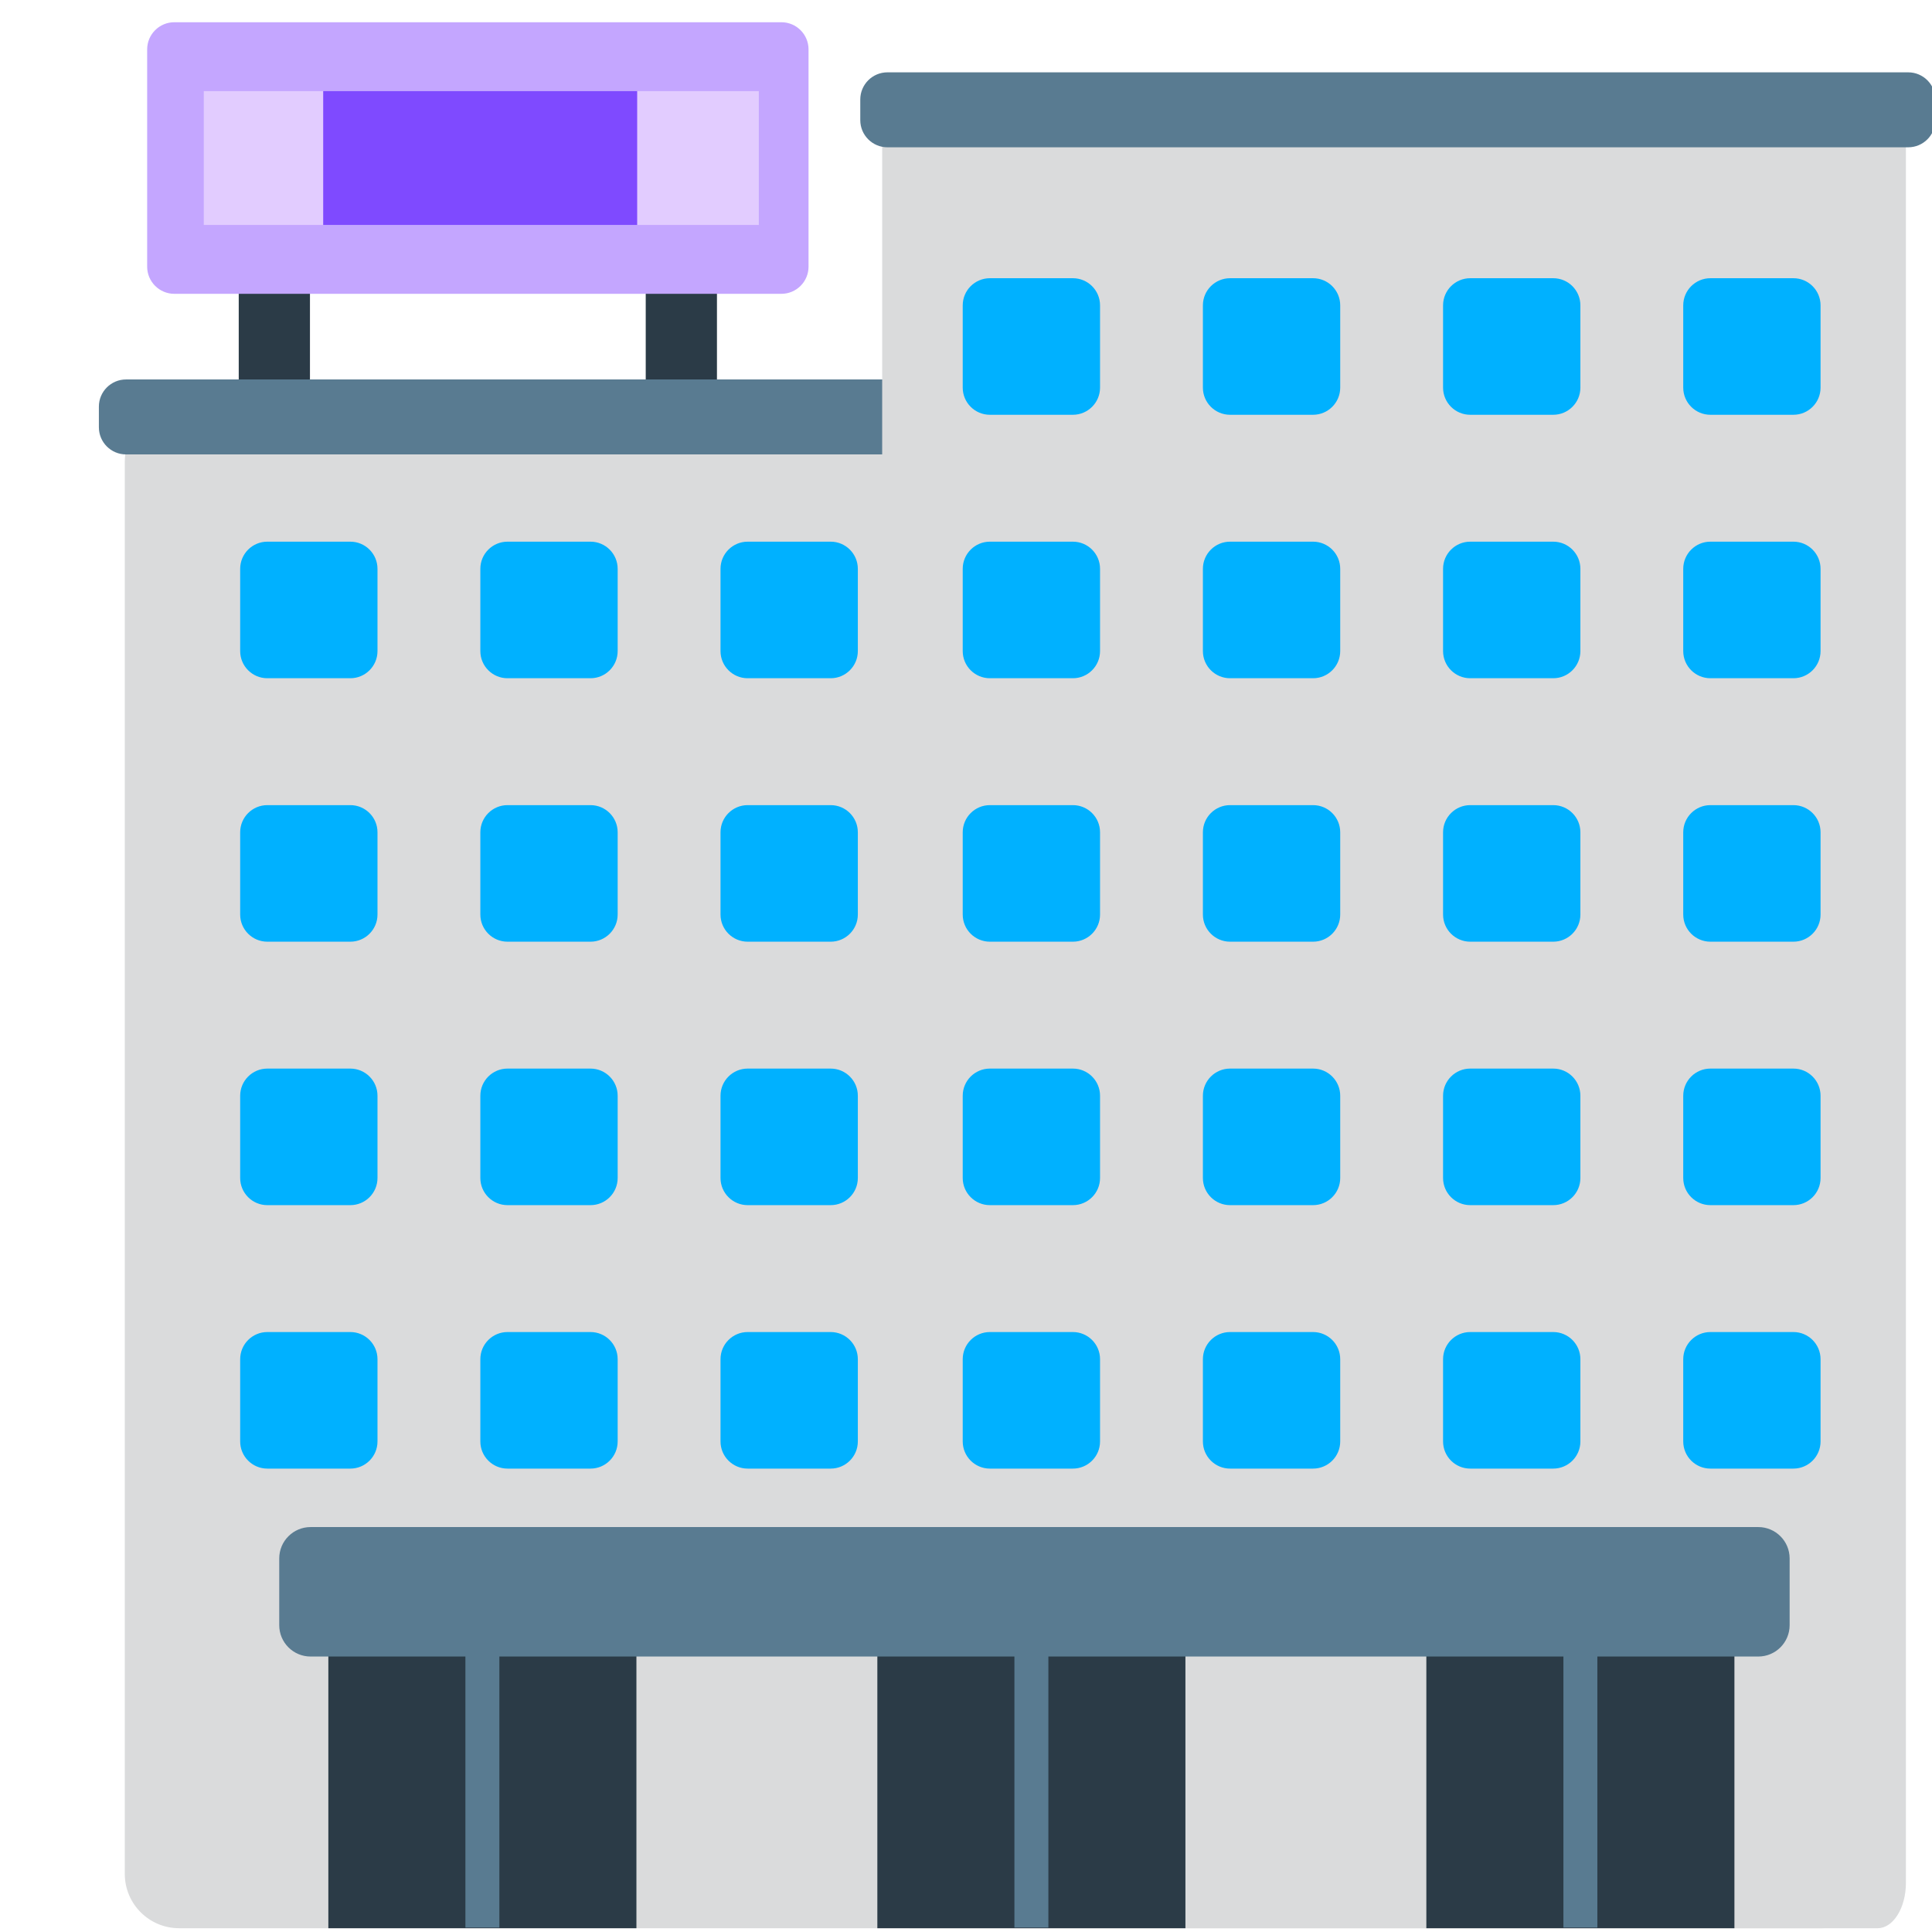 <?xml version="1.0" encoding="iso-8859-1"?>
<!-- Generator: Adobe Illustrator 18.1.0, SVG Export Plug-In . SVG Version: 6.00 Build 0)  -->
<!DOCTYPE svg PUBLIC "-//W3C//DTD SVG 1.1//EN" "http://www.w3.org/Graphics/SVG/1.1/DTD/svg11.dtd">
<svg version="1.1" xmlns="http://www.w3.org/2000/svg" xmlns:xlink="http://www.w3.org/1999/xlink" x="0px" y="0px"
	 viewBox="0 0 512 512" enable-background="new 0 0 512 512" xml:space="preserve">
<g id="Layer_2">
	<path fill="#2B3B47" d="M82.143,109.943H63.268V59.05h18.875V109.943z M190.001,59.05h-18.875v50.894h18.875V59.05z"/>
</g>
<g id="Layer_3">
	<path fill="#C4A6FF" d="M207.069,5.893H46.2c-3.976,0-7.2,3.224-7.2,7.2v57.572c0,3.976,3.224,7.2,7.2,7.2h160.87
		c3.976,0,7.2-3.224,7.2-7.2V13.093C214.269,9.117,211.046,5.893,207.069,5.893z"/>
</g>
<g id="Layer_4">
	<rect x="54" y="24.145" fill="#E2CCFF" width="147.097" height="35.469"/>
</g>
<g id="Layer_5">
	<rect x="85.65" y="24.145" fill="#7F4AFF" width="83.21" height="35.469"/>
</g>
<g id="Layer_6">
	<path fill="#DADBDC" d="M482.793,108.003H47.472c-7.953,0-14.4,6.447-14.4,14.4V496.6c0,7.953,6.447,14.4,14.4,14.4h435.321
		c7.953,0,14.4-6.447,14.4-14.4V122.403C497.193,114.45,490.746,108.003,482.793,108.003z"/>
</g>
<g id="Layer_7">
	<path fill="#597B91" d="M311.113,113.227v-5.465c0-3.976-3.224-7.2-7.2-7.2H33.404c-3.976,0-7.2,3.224-7.2,7.2v5.465
		c0,3.976,3.224,7.2,7.2,7.2h270.508C307.889,120.427,311.113,117.204,311.113,113.227z"/>
</g>
<g id="Layer_8">
	<path fill="#DADBDC" d="M497.59,21.161H241.281c-4.139,0-7.495,5.387-7.495,12.032v465.774c0,6.645,3.356,12.032,7.495,12.032
		H497.59c4.139,0,7.495-5.387,7.495-12.032V33.194C505.085,26.548,501.729,21.161,497.59,21.161z"/>
</g>
<g id="Layer_9">
	<path fill="#2B3B47" d="M459.641,511h-81.644v-98.62h81.644V511z M314.15,412.38h-81.644V511h81.644V412.38z M168.659,412.38
		H87.014V511h81.644V412.38z"/>
</g>
<g id="Layer_10">
	<path fill="#00B1FF" d="M284.323,249.558h-21.992c-3.976,0-7.2-3.224-7.2-7.2v-21.79c0-3.976,3.224-7.2,7.2-7.2h21.992
		c3.976,0,7.2,3.224,7.2,7.2v21.79C291.523,246.334,288.3,249.558,284.323,249.558z M355.171,242.358v-21.79
		c0-3.976-3.224-7.2-7.2-7.2H325.98c-3.976,0-7.2,3.224-7.2,7.2v21.79c0,3.976,3.224,7.2,7.2,7.2h21.992
		C351.948,249.558,355.171,246.334,355.171,242.358z M418.819,242.358v-21.79c0-3.976-3.224-7.2-7.2-7.2h-21.992
		c-3.976,0-7.2,3.224-7.2,7.2v21.79c0,3.976,3.224,7.2,7.2,7.2h21.992C415.595,249.558,418.819,246.334,418.819,242.358z
		 M355.171,312.177v-21.79c0-3.976-3.224-7.2-7.2-7.2H325.98c-3.976,0-7.2,3.224-7.2,7.2v21.79c0,3.976,3.224,7.2,7.2,7.2h21.992
		C351.948,319.377,355.171,316.153,355.171,312.177z M418.819,312.177v-21.79c0-3.976-3.224-7.2-7.2-7.2h-21.992
		c-3.976,0-7.2,3.224-7.2,7.2v21.79c0,3.976,3.224,7.2,7.2,7.2h21.992C415.595,319.377,418.819,316.153,418.819,312.177z
		 M355.171,381.995v-21.79c0-3.976-3.224-7.2-7.2-7.2H325.98c-3.976,0-7.2,3.224-7.2,7.2v21.79c0,3.976,3.224,7.2,7.2,7.2h21.992
		C351.948,389.195,355.171,385.972,355.171,381.995z M418.819,381.995v-21.79c0-3.976-3.224-7.2-7.2-7.2h-21.992
		c-3.976,0-7.2,3.224-7.2,7.2v21.79c0,3.976,3.224,7.2,7.2,7.2h21.992C415.595,389.195,418.819,385.972,418.819,381.995z
		 M482.467,242.358v-21.79c0-3.976-3.224-7.2-7.2-7.2h-21.992c-3.976,0-7.2,3.224-7.2,7.2v21.79c0,3.976,3.224,7.2,7.2,7.2h21.992
		C479.243,249.558,482.467,246.334,482.467,242.358z M291.523,312.177v-21.79c0-3.976-3.224-7.2-7.2-7.2h-21.992
		c-3.976,0-7.2,3.224-7.2,7.2v21.79c0,3.976,3.224,7.2,7.2,7.2h21.992C288.3,319.377,291.523,316.153,291.523,312.177z
		 M482.467,312.177v-21.79c0-3.976-3.224-7.2-7.2-7.2h-21.992c-3.976,0-7.2,3.224-7.2,7.2v21.79c0,3.976,3.224,7.2,7.2,7.2h21.992
		C479.243,319.377,482.467,316.153,482.467,312.177z M291.523,172.539v-21.79c0-3.976-3.224-7.2-7.2-7.2h-21.992
		c-3.976,0-7.2,3.224-7.2,7.2v21.79c0,3.976,3.224,7.2,7.2,7.2h21.992C288.3,179.739,291.523,176.515,291.523,172.539z
		 M355.171,172.539v-21.79c0-3.976-3.224-7.2-7.2-7.2H325.98c-3.976,0-7.2,3.224-7.2,7.2v21.79c0,3.976,3.224,7.2,7.2,7.2h21.992
		C351.948,179.739,355.171,176.515,355.171,172.539z M418.819,172.539v-21.79c0-3.976-3.224-7.2-7.2-7.2h-21.992
		c-3.976,0-7.2,3.224-7.2,7.2v21.79c0,3.976,3.224,7.2,7.2,7.2h21.992C415.595,179.739,418.819,176.515,418.819,172.539z
		 M482.467,172.539v-21.79c0-3.976-3.224-7.2-7.2-7.2h-21.992c-3.976,0-7.2,3.224-7.2,7.2v21.79c0,3.976,3.224,7.2,7.2,7.2h21.992
		C479.243,179.739,482.467,176.515,482.467,172.539z M291.523,102.72V80.93c0-3.976-3.224-7.2-7.2-7.2h-21.992
		c-3.976,0-7.2,3.224-7.2,7.2v21.79c0,3.976,3.224,7.2,7.2,7.2h21.992C288.3,109.92,291.523,106.697,291.523,102.72z
		 M355.171,102.72V80.93c0-3.976-3.224-7.2-7.2-7.2H325.98c-3.976,0-7.2,3.224-7.2,7.2v21.79c0,3.976,3.224,7.2,7.2,7.2h21.992
		C351.948,109.92,355.171,106.697,355.171,102.72z M418.819,102.72V80.93c0-3.976-3.224-7.2-7.2-7.2h-21.992
		c-3.976,0-7.2,3.224-7.2,7.2v21.79c0,3.976,3.224,7.2,7.2,7.2h21.992C415.595,109.92,418.819,106.697,418.819,102.72z
		 M482.467,102.72V80.93c0-3.976-3.224-7.2-7.2-7.2h-21.992c-3.976,0-7.2,3.224-7.2,7.2v21.79c0,3.976,3.224,7.2,7.2,7.2h21.992
		C479.243,109.92,482.467,106.697,482.467,102.72z M291.523,381.995v-21.79c0-3.976-3.224-7.2-7.2-7.2h-21.992
		c-3.976,0-7.2,3.224-7.2,7.2v21.79c0,3.976,3.224,7.2,7.2,7.2h21.992C288.3,389.195,291.523,385.972,291.523,381.995z
		 M482.467,381.995v-21.79c0-3.976-3.224-7.2-7.2-7.2h-21.992c-3.976,0-7.2,3.224-7.2,7.2v21.79c0,3.976,3.224,7.2,7.2,7.2h21.992
		C479.243,389.195,482.467,385.972,482.467,381.995z M100.039,242.358v-21.79c0-3.976-3.224-7.2-7.2-7.2H70.848
		c-3.976,0-7.2,3.224-7.2,7.2v21.79c0,3.976,3.224,7.2,7.2,7.2h21.992C96.816,249.558,100.039,246.334,100.039,242.358z
		 M163.687,242.358v-21.79c0-3.976-3.224-7.2-7.2-7.2h-21.992c-3.976,0-7.2,3.224-7.2,7.2v21.79c0,3.976,3.224,7.2,7.2,7.2h21.992
		C160.464,249.558,163.687,246.334,163.687,242.358z M100.039,312.177v-21.79c0-3.976-3.224-7.2-7.2-7.2H70.848
		c-3.976,0-7.2,3.224-7.2,7.2v21.79c0,3.976,3.224,7.2,7.2,7.2h21.992C96.816,319.377,100.039,316.153,100.039,312.177z
		 M163.687,312.177v-21.79c0-3.976-3.224-7.2-7.2-7.2h-21.992c-3.976,0-7.2,3.224-7.2,7.2v21.79c0,3.976,3.224,7.2,7.2,7.2h21.992
		C160.464,319.377,163.687,316.153,163.687,312.177z M100.039,381.995v-21.79c0-3.976-3.224-7.2-7.2-7.2H70.848
		c-3.976,0-7.2,3.224-7.2,7.2v21.79c0,3.976,3.224,7.2,7.2,7.2h21.992C96.816,389.195,100.039,385.972,100.039,381.995z
		 M163.687,381.995v-21.79c0-3.976-3.224-7.2-7.2-7.2h-21.992c-3.976,0-7.2,3.224-7.2,7.2v21.79c0,3.976,3.224,7.2,7.2,7.2h21.992
		C160.464,389.195,163.687,385.972,163.687,381.995z M227.335,242.358v-21.79c0-3.976-3.224-7.2-7.2-7.2h-21.992
		c-3.976,0-7.2,3.224-7.2,7.2v21.79c0,3.976,3.224,7.2,7.2,7.2h21.992C224.111,249.558,227.335,246.334,227.335,242.358z
		 M227.335,312.177v-21.79c0-3.976-3.224-7.2-7.2-7.2h-21.992c-3.976,0-7.2,3.224-7.2,7.2v21.79c0,3.976,3.224,7.2,7.2,7.2h21.992
		C224.111,319.377,227.335,316.153,227.335,312.177z M100.039,172.539v-21.79c0-3.976-3.224-7.2-7.2-7.2H70.848
		c-3.976,0-7.2,3.224-7.2,7.2v21.79c0,3.976,3.224,7.2,7.2,7.2h21.992C96.816,179.739,100.039,176.515,100.039,172.539z
		 M163.687,172.539v-21.79c0-3.976-3.224-7.2-7.2-7.2h-21.992c-3.976,0-7.2,3.224-7.2,7.2v21.79c0,3.976,3.224,7.2,7.2,7.2h21.992
		C160.464,179.739,163.687,176.515,163.687,172.539z M227.335,172.539v-21.79c0-3.976-3.224-7.2-7.2-7.2h-21.992
		c-3.976,0-7.2,3.224-7.2,7.2v21.79c0,3.976,3.224,7.2,7.2,7.2h21.992C224.111,179.739,227.335,176.515,227.335,172.539z
		 M227.335,381.995v-21.79c0-3.976-3.224-7.2-7.2-7.2h-21.992c-3.976,0-7.2,3.224-7.2,7.2v21.79c0,3.976,3.224,7.2,7.2,7.2h21.992
		C224.111,389.195,227.335,385.972,227.335,381.995z"/>
</g>
<g id="Layer_11">
	<path fill="#597B91" d="M505.69,39.035H235.182c-3.976,0-7.2-3.224-7.2-7.2v-5.465c0-3.976,3.224-7.2,7.2-7.2H505.69
		c3.976,0,7.2,3.224,7.2,7.2v5.465C512.89,35.811,509.666,39.035,505.69,39.035z M465.955,404.687H82.316
		c-4.593,0-8.316,3.723-8.316,8.316v17.682c0,4.593,3.723,8.316,8.316,8.316h41.021v71.827h9V439h136.492v71.827h9V439h136.491
		v71.827h9V439h42.636c4.593,0,8.316-3.723,8.316-8.316v-17.682C474.271,408.41,470.548,404.687,465.955,404.687z"/>
</g>
</svg>
